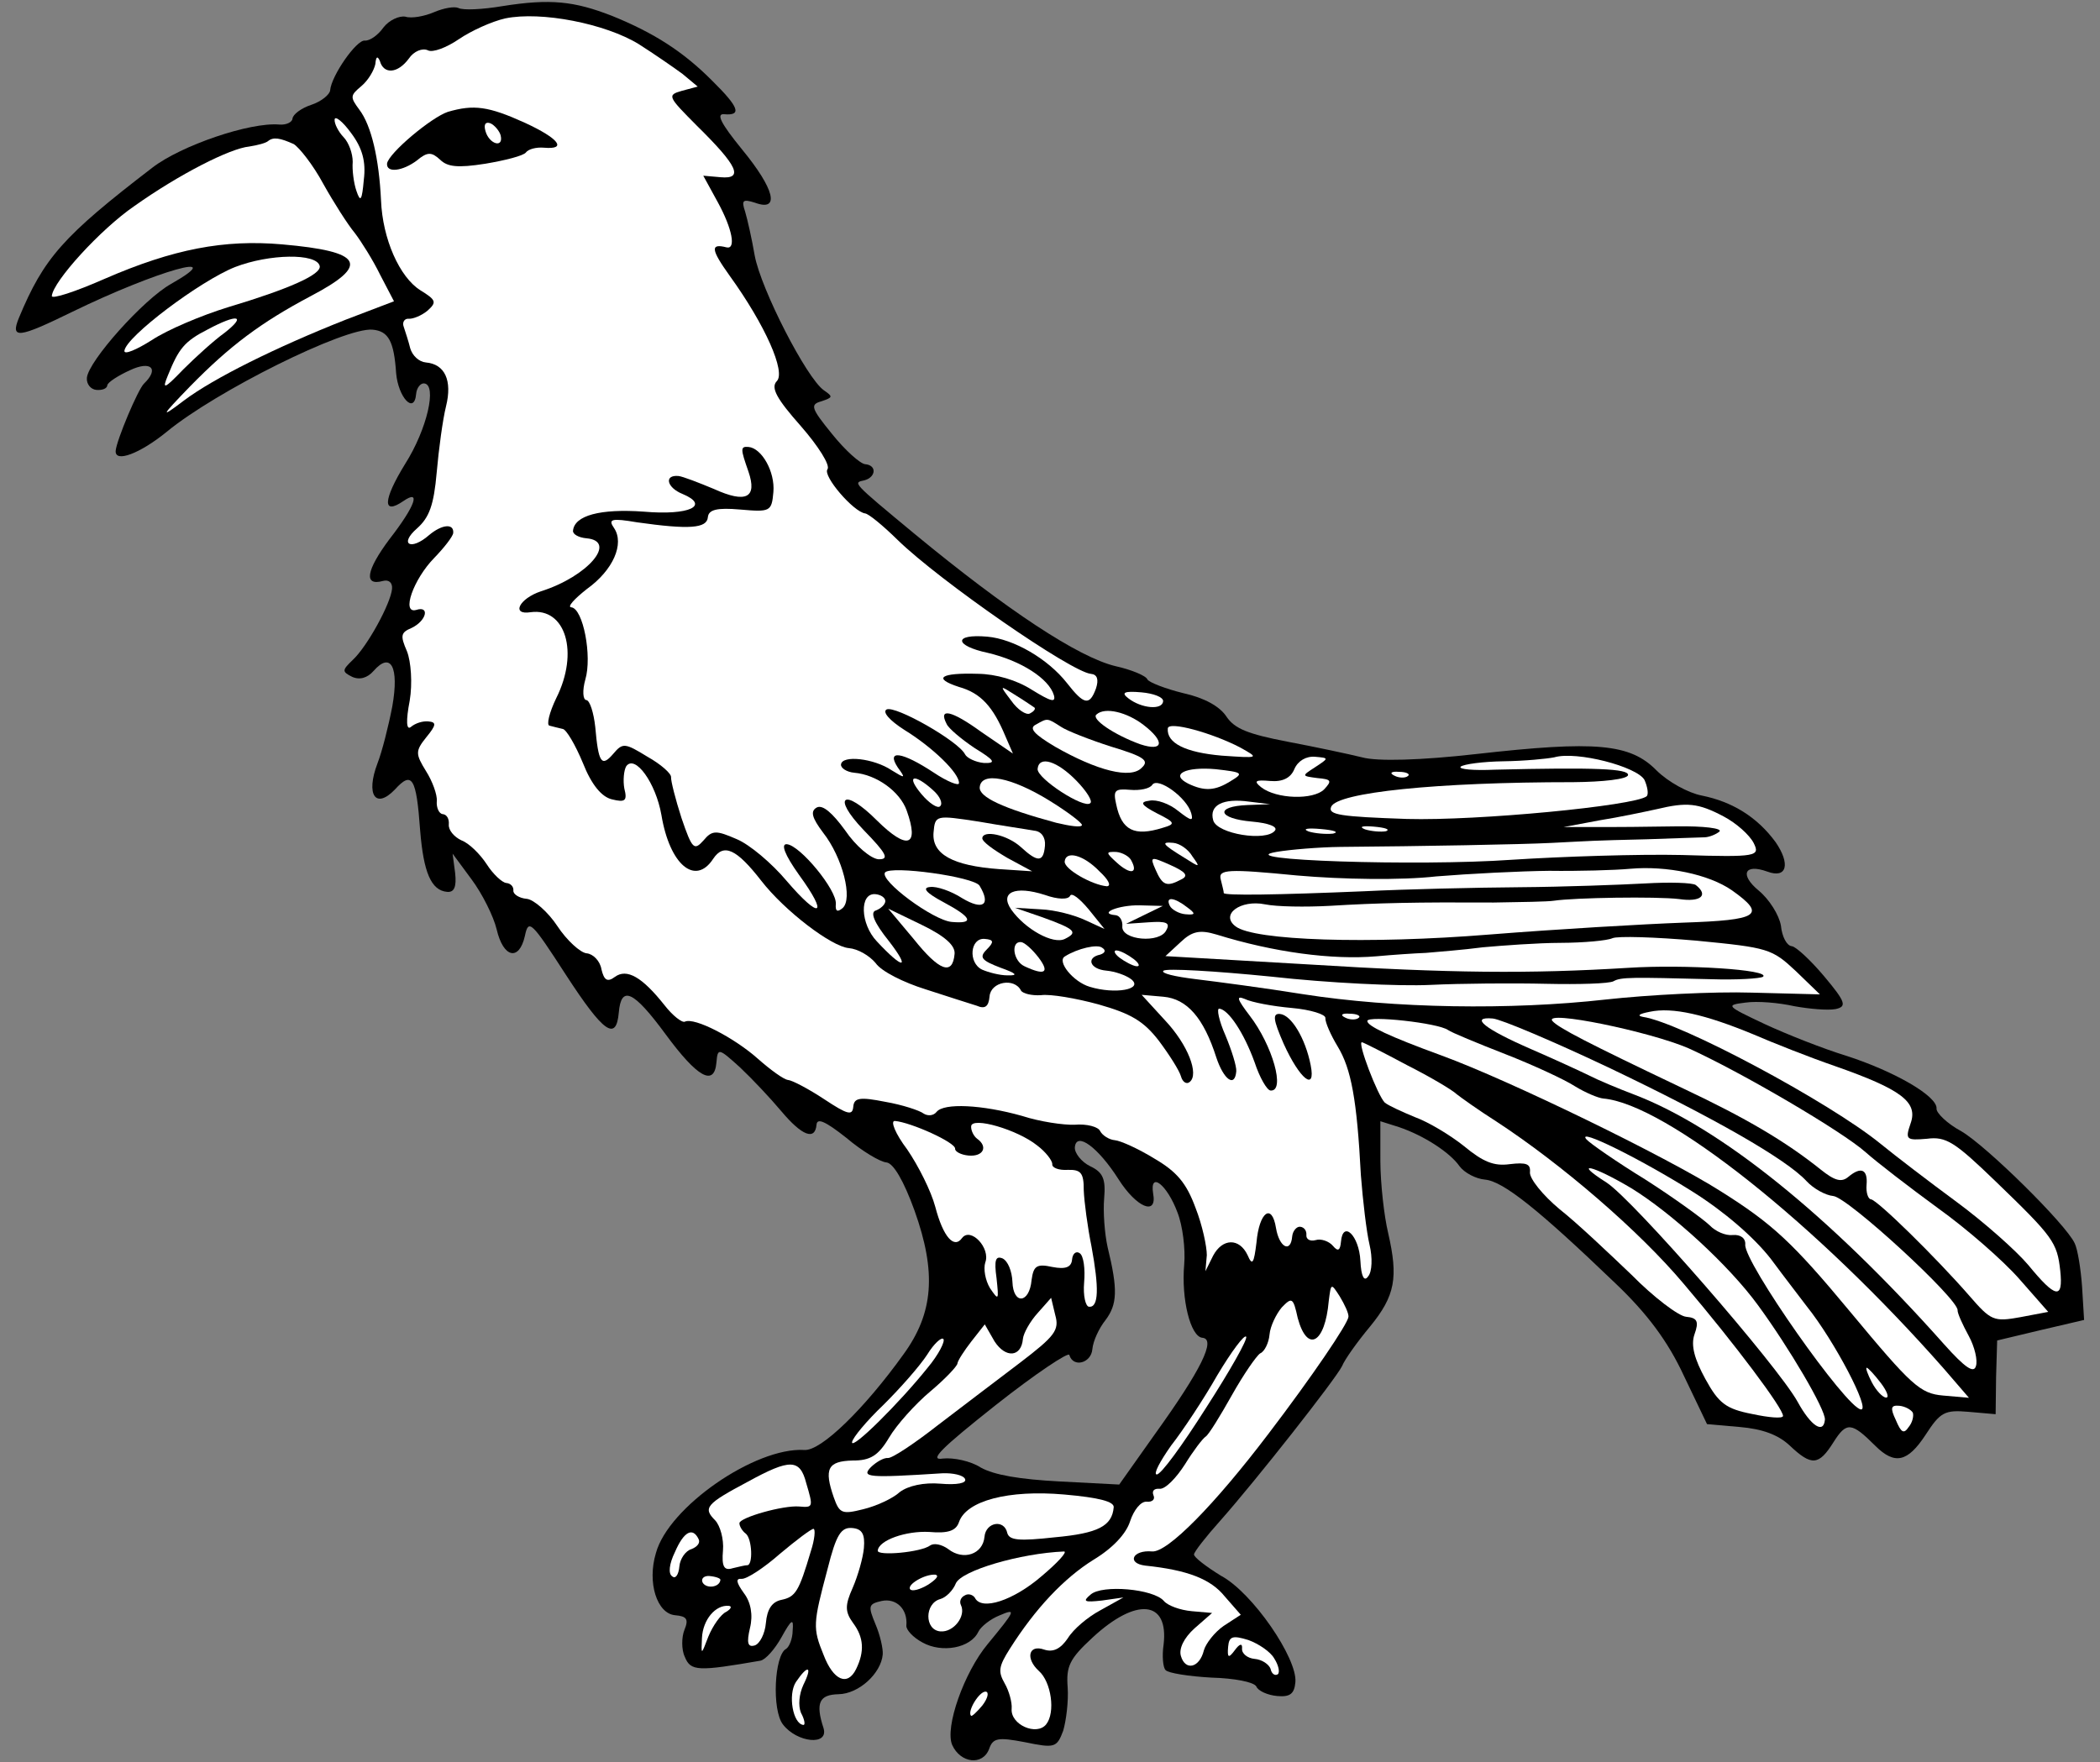 <?xml version="1.0" encoding="UTF-8" standalone="no"?>
<!DOCTYPE svg PUBLIC "-//W3C//DTD SVG 1.1//EN" "http://www.w3.org/Graphics/SVG/1.1/DTD/svg11.dtd">
<svg xmlns:xl="http://www.w3.org/1999/xlink" xmlns="http://www.w3.org/2000/svg" xmlns:dc="http://purl.org/dc/elements/1.1/" version="1.1" viewBox="33.75 61.151 297 249.282" width="297" height="249.282">
  <rect x="33.75" y="61.151" width="297" height="249.282" fill="#808080" stroke="none"/>
  <defs>
    <clipPath id="artboard_clip_path">
      <path d="M 33.75 61.151 L 330.75 61.151 L 330.75 310.433 L 33.75 310.433 Z"/>
    </clipPath>
  </defs>
  <g id="Raven_(1)" stroke="none" stroke-opacity="1" fill-opacity="1" stroke-dasharray="none" fill="none">
    <title>Raven (1)</title>
    <g id="Raven_(1)_Layer_2" clip-path="url(#artboard_clip_path)">
      <title>Layer 2</title>
      <g id="Group_3">
        <g id="Graphic_73">
          <path d="M 93.171 178.619 C 93.649 184.531 94.717 187.112 96.988 187.31 C 97.975 187.397 98.341 186.633 98.118 184.623 L 97.759 181.905 L 100.428 185.522 C 101.942 187.545 103.551 190.77 103.988 192.599 C 104.926 196.661 107.171 197.156 107.984 193.546 C 108.496 191.103 108.865 191.434 113.773 199.028 C 119.123 207.257 120.904 208.507 121.267 204.36 C 121.604 200.509 123.329 201.257 127.864 207.424 C 132.399 213.592 134.772 214.894 135.075 211.438 C 135.256 209.365 135.355 209.373 138.398 212.127 C 140.144 213.772 142.693 216.483 144.225 218.308 C 147.198 221.852 149.031 222.51 149.23 220.239 C 149.316 219.251 150.467 219.75 153.445 222.1 C 155.668 223.986 158.222 225.503 159.111 225.581 C 160.098 225.667 161.569 228.184 163.091 232.396 C 166.208 241.126 165.806 246.862 161.509 252.755 C 156.07 260.338 149.862 266.462 147.493 266.255 C 140.563 265.847 128.28 274.325 126.516 280.837 C 125.256 285.005 126.662 289.407 129.229 289.631 C 130.907 289.778 131.169 290.199 130.537 291.736 C 130.155 292.697 130.098 294.483 130.604 295.522 C 131.419 297.584 132.513 297.58 141.303 296.06 C 142.011 295.923 143.334 294.447 144.28 292.739 C 145.698 290.177 146.012 290.005 145.856 291.782 C 145.851 292.976 145.353 294.126 144.932 294.388 C 143.265 295.237 142.879 303.064 144.492 305.096 C 146.457 307.655 150.991 308.152 150.22 305.597 C 149.041 302.011 149.638 300.869 152.33 300.806 C 155.22 300.761 158.36 297.851 158.593 295.185 C 158.662 294.395 158.234 292.467 157.573 290.917 C 156.506 288.336 156.532 288.04 158.46 287.611 C 160.486 287.192 162.143 288.73 161.935 291.1 C 161.884 291.692 162.883 292.775 164.214 293.488 C 166.965 295.022 171.01 294.282 172.106 291.989 C 172.471 291.225 173.859 290.153 175.095 289.664 C 177.578 288.588 177.346 288.965 173.449 293.699 C 170.115 297.686 167.342 305.503 168.418 307.985 C 169.585 310.574 172.736 310.95 173.643 308.541 C 174.176 306.996 174.885 306.859 178.701 307.591 C 182.904 308.456 183.209 308.383 184.116 305.975 C 184.542 304.52 184.882 301.764 184.75 299.862 C 184.516 296.856 185.006 295.805 188.253 292.805 C 194.426 287.077 199.067 287.483 198.316 293.785 C 198.079 295.356 198.229 297.061 198.598 297.392 C 198.958 297.821 201.903 298.278 205.072 298.456 C 208.348 298.543 211.087 299.081 211.43 299.708 C 211.674 300.327 213.013 300.941 214.396 301.062 C 216.173 301.218 216.809 300.776 216.956 299.097 C 217.249 295.74 210.9 286.428 206.432 284.048 C 204.354 282.771 202.582 281.422 202.617 281.027 C 202.651 280.632 204.331 278.491 206.316 276.276 C 211.394 270.552 222.59 256.308 223.552 254.402 C 223.935 253.44 225.748 250.913 227.527 248.78 C 231.093 244.415 231.515 241.865 230.076 235.57 C 229.493 233.131 228.993 228.61 228.973 225.424 L 228.972 219.753 L 231.586 220.578 C 235.162 221.787 238.832 224.197 240.157 226.104 C 240.869 227.062 242.488 227.9 243.771 228.012 C 246.339 228.237 251.36 232.258 262.191 242.658 C 266.692 246.933 269.631 250.871 271.891 255.746 L 275.172 262.6 L 279.813 263.006 C 282.973 263.282 285.192 264.073 286.849 265.611 C 289.973 268.571 290.978 268.46 293.057 265.159 C 294.905 262.236 295.596 262.297 298.982 265.678 C 301.728 268.405 303.558 267.968 306.084 264.11 C 308.155 260.908 308.782 260.565 312.139 260.859 L 315.99 261.196 L 316.053 255.928 L 316.206 250.767 L 322.304 249.311 L 328.5 247.863 L 328.215 243.161 C 328.036 240.658 327.587 237.833 327.162 237 C 325.905 234.303 314.731 223.276 311.134 221.17 C 309.138 220.1 307.581 218.57 307.633 217.978 C 307.788 216.201 301.629 212.677 294.855 210.492 C 291.657 209.516 286.463 207.469 283.308 205.999 C 277.861 203.433 277.771 203.326 280.588 202.975 C 282.301 202.727 285.362 202.995 287.508 203.481 C 289.663 203.869 292.231 204.094 293.343 203.892 C 294.966 203.537 294.82 202.927 291.757 199.276 C 289.865 197.021 287.749 195.045 287.156 194.993 C 286.465 194.933 285.779 193.679 285.621 192.073 C 285.356 190.557 283.957 188.345 282.472 187.121 C 279.781 184.895 280.422 183.26 283.702 184.442 C 286.496 185.483 286.982 183.336 284.863 180.265 C 282.285 176.756 278.795 174.561 274.395 173.678 C 272.536 173.316 269.686 171.774 268.038 170.137 C 264.292 166.327 259.454 165.903 242.571 167.809 C 234.632 168.707 228.548 168.871 226.41 168.286 C 224.56 167.826 219.773 166.81 215.858 166.069 C 210.183 164.976 208.358 164.219 207.213 162.527 C 206.248 161.05 204.063 159.863 201.135 159.209 C 198.602 158.59 196.293 157.691 196.031 157.27 C 195.877 156.759 193.765 155.878 191.52 155.383 C 186.257 154.127 176.192 147.475 163.107 136.679 C 154.108 129.225 154.387 129.448 156.01 129.093 C 157.642 128.639 157.789 126.96 156.11 126.813 C 155.419 126.753 153.295 124.875 151.411 122.521 C 148.446 118.879 148.292 118.368 149.924 117.914 C 151.564 117.361 151.573 117.262 150.259 116.351 C 147.822 114.645 141.362 102.041 140.485 97.288 C 140.091 94.965 139.444 92.122 139.136 91.1 C 138.583 89.46 138.797 89.279 140.54 89.83 C 144.107 91.137 143.298 87.882 138.711 82.307 C 135.746 78.664 134.978 77.204 136.163 77.308 C 138.731 77.533 138.242 76.296 134.487 72.584 C 130.372 68.443 126.226 65.792 120.268 63.38 C 114.975 61.325 111.626 60.933 104.765 62.024 C 102.038 62.482 99.239 62.635 98.574 62.278 C 97.998 62.029 96.483 62.294 95.139 62.873 C 93.794 63.452 91.974 63.79 91.102 63.515 C 90.222 63.339 88.771 64.008 87.985 65.033 C 87.19 66.158 86.026 66.952 85.335 66.891 C 84.15 66.787 80.622 71.852 80.441 73.925 C 80.389 74.518 79.208 75.509 77.773 75.981 C 76.339 76.452 75.167 77.344 75.115 77.937 C 75.072 78.431 74.238 78.855 73.251 78.769 C 69.104 78.406 59.36 81.733 55.306 84.86 C 42.613 94.595 39.958 97.647 36.433 106.094 C 35.169 109.168 36.38 108.975 43.969 105.261 C 55.92 99.441 66.428 96.48 57.946 101.31 C 54.076 103.459 46.245 112.226 46.038 114.596 C 45.96 115.485 46.59 116.236 47.38 116.305 C 48.17 116.375 48.888 116.139 48.931 115.645 C 48.965 115.25 50.443 114.285 52.1 113.534 C 55.111 112.106 56.299 113.305 54.126 115.403 C 53.258 116.223 50.24 123.421 50.111 124.902 C 49.955 126.68 53.558 125.303 57.308 122.249 C 64.279 116.49 82.484 107.437 86.434 107.782 C 88.705 107.981 89.472 109.441 89.775 113.945 C 90.074 117.354 92.344 119.841 92.603 116.879 C 92.68 115.99 93.235 115.342 93.728 115.385 C 95.605 115.55 94.154 121.89 91.039 126.792 C 87.906 131.891 87.815 134.072 90.779 132.042 C 93.321 130.275 92.513 132.692 88.814 137.442 C 85.544 141.833 85.148 144.087 87.9 143.332 C 88.716 143.105 89.274 143.552 89.196 144.441 C 89.015 146.514 85.697 152.592 83.64 154.502 C 82.119 155.961 82.102 156.158 83.531 156.88 C 84.583 157.37 85.703 157.07 86.588 156.053 C 89.02 153.281 90.221 155.475 89.235 161.061 C 88.688 163.898 87.776 167.5 87.135 169.136 C 85.454 173.565 86.861 175.679 89.598 172.833 C 92.021 170.16 92.634 171.109 93.171 178.619 Z M 191.937 227.955 L 191.937 227.955 C 194.472 231.958 197.447 233.213 196.835 229.975 C 196.321 226.746 198.832 228.757 200.281 232.665 C 201.014 234.52 201.42 237.839 201.23 240.011 C 200.798 244.949 202.126 250.239 203.805 250.386 C 205.78 250.559 203.605 254.945 197.147 263.932 L 192.038 271.147 L 183.619 270.709 C 177.974 270.414 174.346 269.798 172.449 268.736 C 171.037 267.817 168.594 267.305 167.087 267.471 C 165.069 267.792 166.813 266.054 174.617 259.872 C 180.175 255.482 184.93 252.316 184.985 252.819 C 185.521 254.657 188.068 253.984 188.24 252.009 C 188.344 250.824 189.199 249.008 190.093 247.893 C 191.781 245.652 191.864 243.57 190.399 237.571 C 189.971 235.643 189.745 232.539 189.909 230.663 C 190.151 227.898 189.735 226.966 187.919 226.111 C 186.679 225.505 185.696 224.225 185.765 223.435 C 185.964 221.164 189.05 223.424 191.937 227.955 Z" fill="black"/>
        </g>
        <g id="Graphic_72">
          <path d="M 185.745 220.249 L 185.745 220.249 C 187.45 220.1 189.103 220.543 189.347 221.161 C 189.69 221.788 190.635 222.369 191.424 222.438 C 192.214 222.507 194.704 223.62 196.97 225.012 C 200.189 226.886 201.541 228.497 202.827 231.992 C 203.805 234.466 204.434 237.506 204.429 238.699 L 204.231 240.97 L 205.318 238.777 C 206.629 236.305 209.025 236.216 210.2 238.707 C 210.86 240.257 211.092 239.879 211.45 236.926 C 211.83 232.581 213.638 231.247 214.216 234.879 C 214.674 237.606 216.292 238.444 216.499 236.074 C 216.569 235.284 217.123 234.636 217.616 234.679 C 218.209 234.731 218.561 235.259 218.509 235.852 C 218.457 236.444 219.024 236.792 219.839 236.565 C 220.557 236.329 221.716 236.729 222.256 237.374 C 222.977 238.233 223.291 238.061 223.403 236.777 C 223.671 233.716 225.967 235.907 226.149 239.505 C 226.255 241.703 226.68 242.537 227.251 241.691 C 227.806 241.043 227.88 239.06 227.443 237.23 C 227.006 235.401 226.497 230.979 226.216 227.372 C 225.659 216.677 224.846 212.327 222.932 209.175 C 221.976 207.599 221.144 205.735 221.196 205.142 C 221.239 204.649 219.11 203.965 216.444 203.732 C 213.777 203.498 210.742 202.934 209.789 202.453 C 208.54 201.946 208.695 202.457 210.479 204.802 C 213.697 208.964 215.604 215.598 213.432 215.408 C 212.938 215.365 211.9 213.583 211.193 211.431 C 209.671 207.218 207.47 203.941 206.186 203.829 C 205.792 203.795 206.138 205.516 207.052 207.586 C 207.957 209.755 208.655 212.005 208.595 212.696 C 208.387 215.066 206.804 213.833 205.779 210.758 C 203.983 205.129 201.632 202.436 198.275 202.142 L 195.214 201.874 L 198.483 205.444 C 201.762 208.915 203.382 213.136 201.995 214.208 C 201.565 214.569 200.999 214.221 200.772 213.405 C 200.545 212.589 199.146 210.377 197.632 208.354 C 195.486 205.579 193.688 204.527 189.125 203.232 C 185.918 202.354 182.29 201.738 180.981 201.922 C 179.68 202.008 178.413 201.698 178.152 201.277 C 177.221 199.405 173.885 200.008 173.703 202.082 C 173.574 203.563 173.046 203.915 171.895 203.416 C 170.925 203.132 167.637 202.048 164.636 201.089 C 161.537 200.122 158.391 198.553 157.597 197.389 C 156.696 196.315 155.086 195.378 153.803 195.266 C 151.334 195.05 144.712 189.993 141.404 185.724 C 137.916 181.24 136.1 180.384 134.609 182.642 C 132.083 186.5 128.465 183.497 127.292 176.43 C 126.496 171.883 123.566 167.845 122.324 169.528 C 121.976 170.094 121.846 171.575 122.048 172.687 C 122.493 174.418 122.171 174.688 120.321 174.228 C 118.857 173.901 117.415 172.183 116.193 169.091 C 115.126 166.51 113.826 164.307 113.332 164.263 C 112.748 164.113 111.967 163.945 111.482 163.803 C 110.988 163.76 111.449 161.91 112.42 159.905 C 115.673 153.424 113.74 147.086 108.807 147.749 C 105.982 148.198 107.185 145.816 110.26 144.791 C 116.911 142.687 121.13 137.683 116.687 137.294 C 115.6 137.199 114.746 136.726 114.79 136.232 C 114.98 134.06 118.647 133.087 124.777 133.524 C 131.295 134.094 134.206 132.658 130.27 131.02 C 128.059 130.13 127.622 128.301 129.696 128.482 C 130.289 128.534 132.598 129.433 134.71 130.314 C 139.303 132.407 140.87 131.549 139.601 127.856 C 138.487 124.674 138.423 124.271 139.607 124.374 C 141.484 124.538 143.38 127.888 143.129 130.752 C 142.887 133.517 142.681 133.598 138.435 133.227 C 135.176 132.942 133.957 133.233 133.862 134.319 C 133.724 135.899 131.221 136.078 123.849 135.035 C 120.222 134.419 119.711 134.574 120.594 135.845 C 122.092 138.065 120.471 141.804 116.756 144.464 C 114.939 145.897 113.947 147.004 114.539 147.056 C 116.218 147.203 117.515 153.983 116.53 157.28 C 116.096 158.834 116.181 160.135 116.675 160.178 C 117.168 160.221 117.713 161.96 117.935 163.97 C 118.383 169.083 118.825 169.719 120.487 167.775 C 121.819 166.2 122.115 166.226 125.326 168.198 C 127.223 169.26 128.699 170.583 128.656 171.077 C 128.613 171.57 129.277 174.215 130.138 176.878 C 131.643 181.288 131.922 181.511 133.245 180.035 C 134.47 178.55 135.062 178.602 137.938 179.849 C 139.762 180.605 142.912 183.269 144.985 185.739 C 149.769 191.331 151.014 190.744 146.75 184.898 C 144.712 182.033 144.15 180.492 145.039 180.569 C 146.915 180.734 152.133 187.061 151.96 189.035 C 151.873 190.023 152.152 190.246 152.904 189.616 C 154.407 188.354 152.934 182.454 150.158 178.928 C 148.553 176.797 148.335 175.883 149.275 175.368 C 150.108 174.943 151.494 176.159 153.271 178.603 C 154.768 180.824 156.901 182.602 157.987 182.697 C 159.575 182.737 159.151 181.904 155.864 178.531 C 151.307 173.755 153.106 172.519 157.771 177.206 C 162.075 181.463 163.814 180.919 161.975 175.783 C 161.014 173.112 157.74 170.736 154.58 170.459 C 153.494 170.364 152.648 169.793 152.692 169.299 C 152.812 167.917 157.346 168.413 159.883 170.127 C 161.771 171.287 161.87 171.296 160.716 169.702 C 159.047 167.168 161.309 167.466 165.825 170.448 C 167.704 171.707 169.34 172.347 169.374 171.952 C 169.495 170.57 165.642 166.85 161.676 164.413 C 159.509 163.03 158.517 161.849 159.144 161.506 C 160.39 160.918 169.3 165.976 170.231 167.848 C 170.484 168.368 171.724 168.974 172.909 169.078 C 174.695 169.135 174.434 168.714 171.601 166.973 C 169.721 165.714 167.867 164.159 167.623 163.541 C 166.43 161.247 168.289 161.609 172.5 164.664 L 177.006 167.745 L 175.93 165.263 C 174.202 161.131 172.481 159.19 169.373 158.321 C 165.6 157.095 166.764 156.302 172.023 156.463 C 174.608 156.49 177.518 157.342 179.686 158.726 C 182.329 160.35 183.102 160.617 182.802 159.496 C 182.112 157.147 178.155 154.612 173.476 153.506 C 168.689 152.49 168.54 150.786 173.378 151.209 C 177.131 151.537 181.959 154.348 184.645 157.767 C 187.061 160.863 187.842 161.031 188.758 158.524 C 189.166 157.267 188.93 156.549 188.042 156.472 C 185.277 156.23 166.702 143.361 160.741 137.566 C 158.634 135.491 156.592 133.82 156.098 133.777 C 154.428 133.531 150.094 128.476 150.773 127.54 C 151.22 126.982 149.47 124.242 147.028 121.441 C 143.587 117.558 142.729 115.991 143.605 115.073 C 144.911 113.794 142.008 107.172 136.95 100.162 C 134.29 96.447 134.17 95.541 136.505 96.143 C 137.87 96.462 137.331 93.529 135.272 89.767 L 133.213 86.005 L 135.682 86.221 C 138.941 86.506 138.109 84.642 132.337 78.963 C 128.222 74.822 128.042 74.607 130.184 73.999 L 132.426 73.399 L 130.293 71.62 C 129.078 70.718 126.263 68.78 124.095 67.397 C 119.374 64.496 110.277 62.705 105.211 63.754 C 103.283 64.183 100.379 65.521 98.687 66.666 C 96.888 67.902 94.934 68.626 94.269 68.27 C 93.504 67.904 92.268 68.393 91.58 69.427 C 89.999 71.578 87.998 71.701 87.471 69.764 C 87.137 69.039 86.931 69.12 86.836 70.206 C 86.659 71.086 85.838 72.507 84.872 73.318 C 83.261 74.67 83.244 74.867 84.578 76.675 C 86.273 78.913 87.357 83.585 87.637 89.48 C 87.853 94.971 90.267 100.357 93.19 102.204 C 95.456 103.597 95.529 103.901 94.232 105.081 C 93.373 105.802 92.136 106.291 91.544 106.239 C 90.951 106.187 90.603 106.754 90.847 107.372 C 91.083 108.089 91.555 109.524 91.773 110.438 C 92.082 111.46 93 112.337 93.988 112.423 C 96.654 112.656 97.747 114.941 96.827 118.641 C 96.366 120.492 95.797 124.72 95.512 127.979 C 95.106 132.62 94.457 134.354 92.73 135.895 C 90.144 138.156 91.853 139.101 94.438 136.84 C 96.264 135.308 97.968 135.159 97.848 136.541 C 97.804 137.035 96.571 138.619 95.149 140.086 C 92.198 143.111 90.474 148.035 92.617 147.427 C 94.562 146.801 94.076 148.947 91.997 149.959 C 90.447 150.62 90.314 151.006 91.308 153.282 C 91.879 154.725 92.105 157.829 91.691 160.281 C 91.144 163.118 91.221 164.518 91.865 163.977 C 92.509 163.437 93.531 163.128 94.321 163.197 C 95.506 163.301 95.472 163.696 94.024 165.46 C 92.46 167.412 92.524 167.816 94.004 170.234 C 94.879 171.604 95.604 173.558 95.526 174.447 C 95.44 175.434 95.864 176.267 96.358 176.31 C 96.951 176.362 97.294 176.989 97.225 177.779 C 97.156 178.569 97.966 179.536 99.018 180.026 C 100.078 180.417 101.636 181.946 102.601 183.424 C 103.476 184.794 104.764 186.001 105.356 186.053 C 105.949 186.104 106.408 186.543 106.356 187.135 C 106.313 187.629 107.158 188.2 108.245 188.295 C 109.232 188.382 111.266 190.152 112.583 192.157 C 113.9 194.163 115.836 195.924 116.724 196.002 C 117.613 196.08 118.621 197.064 118.814 198.275 C 119.178 199.799 119.646 200.138 120.711 199.336 C 122.412 198.092 124.588 199.377 127.725 203.333 C 128.887 204.827 130.192 205.837 130.604 205.674 C 131.957 204.996 137.666 207.983 140.987 210.96 C 142.742 212.507 144.614 213.865 145.206 213.917 C 145.798 213.968 148.082 215.163 150.339 216.654 C 153.631 218.833 154.314 218.992 154.426 217.708 C 154.539 216.425 155.346 216.296 158.965 217.011 C 161.317 217.416 163.833 218.233 164.391 218.679 C 164.957 219.028 165.756 218.998 166.203 218.44 C 167.212 217.135 172.661 217.413 178.293 219 C 180.808 219.817 184.148 220.309 185.745 220.249 Z" fill="#FFFFFF"/>
        </g>
        <g id="Graphic_71">
          <path d="M 85.204 86.581 C 84.945 89.543 84.721 89.822 84.168 88.181 C 83.77 87.052 83.539 85.141 83.634 84.055 C 83.639 82.862 83.077 81.32 82.348 80.56 C 81.618 79.799 81.022 78.653 81.074 78.06 C 81.126 77.468 82.242 78.361 83.396 79.955 C 85 82.085 85.527 84.022 85.204 86.581 Z" fill="#FFFFFF"/>
        </g>
        <g id="Graphic_70">
          <path d="M 75.297 81.535 C 76.053 81.999 78.027 84.46 79.481 87.174 C 80.943 89.79 82.955 92.951 83.946 94.132 C 84.839 95.305 86.499 97.937 87.511 100.016 L 89.471 103.769 L 82.678 106.359 C 72.784 110.269 63.941 114.67 59.788 117.789 C 56.377 120.376 56.395 120.179 60.66 115.776 C 66.232 110.094 70.6 106.795 77.695 103.038 C 86.142 98.603 85.113 96.722 73.658 95.719 C 65.463 95.002 58.279 96.364 48.557 100.588 C 44.417 102.415 41.037 103.512 41.08 103.018 C 41.262 100.945 47.976 93.572 52.739 90.307 C 59.105 85.79 66.29 82.14 68.999 81.879 C 70.21 81.687 71.33 81.387 71.653 81.117 C 72.404 80.486 73.383 80.671 75.297 81.535 Z" fill="#FFFFFF"/>
        </g>
        <g id="Graphic_69">
          <path d="M 78.964 98.771 C 79.255 99.99 74.497 102.061 66.016 104.603 C 62.233 105.764 57.376 107.827 55.263 109.234 C 53.051 110.633 51.294 111.374 51.346 110.782 C 51.519 108.807 62.064 100.874 67.011 98.919 C 71.85 97.054 78.527 96.941 78.964 98.771 Z" fill="#FFFFFF"/>
        </g>
        <g id="Graphic_68">
          <path d="M 65.499 108.239 C 64.013 109.303 61.418 111.663 59.674 113.401 C 56.938 116.246 56.633 116.319 57.514 114.207 C 59.036 110.46 59.822 109.434 63.155 107.736 C 67.329 105.514 68.703 105.733 65.499 108.239 Z" fill="#FFFFFF"/>
        </g>
        <g id="Graphic_67">
          <path d="M 198.249 160.35 C 198.137 161.633 195.175 161.374 193.312 159.918 C 192.287 159.132 192.707 158.87 195.176 159.086 C 196.855 159.233 198.301 159.757 198.249 160.35 Z" fill="#FFFFFF"/>
        </g>
        <g id="Graphic_66">
          <path d="M 180.062 161.246 C 180.242 161.461 179.911 161.83 179.392 162.083 C 178.872 162.336 177.649 161.532 176.765 160.261 C 175.071 158.023 175.071 158.023 177.427 159.523 C 178.749 160.335 179.873 161.13 180.062 161.246 Z" fill="#FFFFFF"/>
        </g>
        <g id="Graphic_65">
          <path d="M 195.47 163.689 C 198.547 166.047 198.319 167.52 195.03 166.436 C 191.365 165.12 187.983 162.835 188.833 162.212 C 190.023 161.123 193.139 161.893 195.47 163.689 Z" fill="#FFFFFF"/>
        </g>
        <g id="Graphic_64">
          <path d="M 266.329 171.48 C 266.745 172.412 266.946 173.524 266.624 173.794 C 264.914 175.137 242.738 177.276 232.713 176.996 C 223.289 176.669 221.52 176.415 222.019 175.265 C 222.891 173.252 236.85 171.786 256.252 171.792 C 260.434 171.76 263.95 171.371 264.002 170.779 C 264.08 169.89 259.421 169.682 245.163 170.026 C 242.166 170.162 239.994 169.972 240.324 169.603 C 240.754 169.242 243.472 168.883 246.361 168.838 C 249.35 168.8 252.561 168.484 253.575 168.275 C 256.739 167.357 265.299 169.599 266.329 171.48 Z" fill="#FFFFFF"/>
        </g>
        <g id="Graphic_63">
          <path d="M 209.121 166.873 C 211.873 168.407 211.873 168.407 206.532 168.039 C 201.397 167.59 198.727 166.262 198.909 164.188 C 199.004 163.102 205.22 164.84 209.121 166.873 Z" fill="#FFFFFF"/>
        </g>
        <g id="Graphic_62">
          <path d="M 183.804 163.961 C 184.65 164.533 187.921 165.814 190.922 166.773 C 195.575 168.175 196.322 168.738 195.239 169.738 C 193.701 171.394 188.932 170.181 182.962 166.773 C 180.03 165.024 179.21 164.157 180.25 163.65 C 181.925 162.703 181.826 162.694 183.804 163.961 Z" fill="#FFFFFF"/>
        </g>
        <g id="Graphic_61">
          <path d="M 219.72 169.691 C 217.822 170.918 217.822 170.918 220.084 171.215 C 222.059 171.388 222.141 171.594 221.041 172.791 C 219.512 174.349 214.252 174.187 212.111 172.507 C 210.995 171.614 211.309 171.442 213.382 171.624 C 215.16 171.779 216.306 171.183 216.813 169.934 C 217.312 168.784 218.467 168.089 219.751 168.201 C 221.726 168.374 221.726 168.374 219.72 169.691 Z" fill="#FFFFFF"/>
        </g>
        <g id="Graphic_60">
          <path d="M 232.845 170.938 C 232.522 171.209 231.625 171.23 230.96 170.873 C 230.196 170.508 230.518 170.237 231.604 170.332 C 232.699 170.329 233.265 170.677 232.845 170.938 Z" fill="#FFFFFF"/>
        </g>
        <g id="Graphic_59">
          <path d="M 277.519 176.638 C 279.326 177.592 281.171 179.246 281.767 180.393 C 282.698 182.265 282.286 182.428 271.668 182.096 C 265.512 181.955 254.735 182.306 247.53 182.77 C 234.315 183.704 207.327 182.835 214.296 181.654 C 216.215 181.324 220.324 180.987 223.312 180.95 C 234.763 180.857 248.914 180.603 253.212 180.382 C 259.008 180.093 258.613 180.058 266.689 179.869 C 270.583 179.713 274.173 179.629 274.873 179.59 C 275.572 179.552 276.504 179.136 276.934 178.776 C 277.372 178.317 274.715 177.985 270.829 178.043 C 267.042 178.109 261.864 178.154 259.378 178.135 L 254.9 178.142 L 259.959 177.191 C 262.784 176.742 266.434 175.967 268.057 175.611 C 272.325 174.592 273.905 174.73 277.519 176.638 Z" fill="#FFFFFF"/>
        </g>
        <g id="Graphic_58">
          <path d="M 207.809 171.634 C 205.597 173.032 204.099 173.1 201.807 172.004 C 199.137 170.676 201.422 169.582 205.668 169.954 C 209.51 170.389 209.699 170.505 207.809 171.634 Z" fill="#FFFFFF"/>
        </g>
        <g id="Graphic_57">
          <path d="M 186.02 171.618 C 187.389 173.031 188.354 174.509 187.933 174.77 C 187.066 175.59 180.473 171.332 180.495 169.94 C 180.668 167.966 183.282 168.791 186.02 171.618 Z" fill="#FFFFFF"/>
        </g>
        <g id="Graphic_56">
          <path d="M 202.234 176.22 C 202.534 177.341 202.238 177.315 200.375 175.859 C 199.169 174.858 197.336 174.2 196.323 174.41 C 194.915 174.585 195.077 174.997 197.361 176.192 C 200.031 177.52 200.013 177.718 198.176 178.253 C 194.186 179.496 192.371 178.641 191.604 174.892 C 191.176 172.964 191.399 172.685 193.572 172.875 C 194.954 172.996 196.371 172.722 196.719 172.156 C 197.514 171.031 201.634 173.979 202.234 176.22 Z" fill="#FFFFFF"/>
        </g>
        <g id="Graphic_55">
          <path d="M 182.099 174.359 C 184.743 175.984 186.794 177.556 186.768 177.852 C 186.734 178.247 185.064 178.002 183.115 177.533 C 175.534 175.476 172.19 173.89 172.311 172.508 C 172.509 170.237 176.811 171.111 182.099 174.359 Z" fill="#FFFFFF"/>
        </g>
        <g id="Graphic_54">
          <path d="M 210.199 175.027 C 205.506 175.213 205.952 176.944 210.79 177.367 C 213.16 177.574 214.508 178.09 214.061 178.648 C 212.828 180.232 205.86 179.125 205.333 177.188 C 204.725 175.045 206.705 174.024 210.44 174.55 L 213.393 174.908 L 210.199 175.027 Z" fill="#FFFFFF"/>
        </g>
        <g id="Graphic_53">
          <path d="M 165.707 172.925 C 166.724 173.81 167.132 174.841 166.702 175.201 C 166.371 175.57 165.148 174.767 164.067 173.478 C 161.814 170.794 163.034 170.502 165.707 172.925 Z" fill="#FFFFFF"/>
        </g>
        <g id="Graphic_52">
          <path d="M 229.775 178.729 C 229.066 178.866 227.684 178.745 226.813 178.47 C 225.851 178.088 226.461 177.942 228.041 178.08 C 229.719 178.227 230.393 178.485 229.775 178.729 Z" fill="#FFFFFF"/>
        </g>
        <g id="Graphic_51">
          <path d="M 222.283 179.069 C 221.278 179.18 219.698 179.042 218.827 178.767 C 217.865 178.384 218.672 178.256 220.549 178.42 C 222.425 178.584 223.197 178.85 222.283 179.069 Z" fill="#FFFFFF"/>
        </g>
        <g id="Graphic_50">
          <path d="M 278.694 187.089 C 283.66 190.608 282.504 191.303 271.826 191.662 C 266.236 191.869 253.935 192.584 244.416 193.343 C 227.281 194.73 211.108 194.21 208.498 192.191 C 206.258 190.502 209.23 188.374 212.652 189.072 C 214.313 189.416 218.387 189.474 221.887 189.283 C 228.589 188.874 234.072 188.757 245.011 188.818 C 248.897 188.76 252.684 188.694 253.491 188.565 C 256.415 188.125 267.973 187.942 271.223 188.326 C 274.267 188.791 275.448 187.8 273.585 186.343 C 273.117 186.004 269.842 185.916 266.441 186.116 C 262.942 186.308 254.956 186.604 248.683 186.652 C 242.411 186.7 232.54 186.931 226.744 187.22 C 214.46 187.737 206.787 187.862 206.822 187.467 C 206.839 187.27 206.612 186.454 206.394 185.539 C 206.021 184.114 207.421 184.037 217.188 184.991 C 223.606 185.553 231.952 185.686 236.877 185.122 C 241.587 184.738 248.783 184.372 252.866 184.332 C 256.941 184.39 262.127 184.246 264.334 184.041 C 269.448 183.593 275.411 184.811 278.694 187.089 Z" fill="#FFFFFF"/>
        </g>
        <g id="Graphic_49">
          <path d="M 180.031 178.656 C 181.019 178.742 181.641 179.593 181.537 180.778 C 181.33 183.147 180.531 183.177 178.137 180.978 C 176.201 179.216 172.78 178.519 172.676 179.704 C 172.633 180.198 174.225 181.332 176.213 182.501 L 179.728 184.4 L 175.078 184.093 C 168.454 183.613 165.514 181.963 165.781 178.902 C 165.997 176.433 166.096 176.442 172.184 177.372 C 175.515 177.962 179.053 178.471 180.031 178.656 Z" fill="#FFFFFF"/>
        </g>
        <g id="Graphic_48">
          <path d="M 202.398 182.304 C 203.552 183.898 203.454 183.889 201.286 182.505 C 198.076 180.533 197.904 180.22 199.681 180.375 C 200.57 180.453 201.793 181.256 202.398 182.304 Z" fill="#FFFFFF"/>
        </g>
        <g id="Graphic_47">
          <path d="M 193.785 182.944 C 194.725 184.717 193.612 184.919 191.677 183.157 C 190.111 181.727 190.119 181.628 191.609 181.659 C 192.498 181.737 193.541 182.325 193.785 182.944 Z" fill="#FFFFFF"/>
        </g>
        <g id="Graphic_46">
          <path d="M 200.821 185.549 C 198.734 186.66 198.158 186.411 197.164 184.135 C 196.332 182.271 196.529 182.288 199.306 183.526 C 201.508 184.515 201.86 185.043 200.821 185.549 Z" fill="#FFFFFF"/>
        </g>
        <g id="Graphic_45">
          <path d="M 189.276 184.44 C 190.474 185.539 190.988 186.48 190.289 186.518 C 188.215 186.337 184.232 184.098 184.327 183.012 C 184.465 181.432 186.998 182.051 189.276 184.44 Z" fill="#FFFFFF"/>
        </g>
        <g id="Graphic_44">
          <path d="M 172.286 186.436 C 173.938 189.167 172.774 189.961 169.842 188.212 C 168.241 187.176 166.211 186.501 165.305 186.621 C 164.103 186.715 164.734 187.466 167.206 188.777 C 171.198 190.918 171.614 191.849 168.355 191.564 C 165.689 191.331 158.123 185.694 158.918 184.57 C 159.704 183.544 171.501 185.173 172.286 186.436 Z" fill="#FFFFFF"/>
        </g>
        <g id="Graphic_43">
          <path d="M 287.743 198.527 L 291.137 201.809 L 281.507 201.563 C 276.149 201.393 266.854 201.873 260.825 202.54 C 247.36 204.048 230.964 203.808 218.007 201.779 C 212.611 200.909 205.824 200.016 202.87 199.658 C 199.916 199.301 197.869 198.823 198.298 198.462 C 198.728 198.102 205.558 198.501 213.548 199.299 C 221.529 200.196 231.635 200.683 236.032 200.47 C 240.428 200.258 247.796 200.206 252.463 200.316 C 257.031 200.417 261.32 200.295 261.947 199.952 C 262.995 199.347 264.584 199.386 275.704 199.663 C 279.374 199.785 282.676 199.576 283.097 199.314 C 284.179 198.315 272.008 197.548 264.104 198.051 C 250.098 198.915 238.763 198.819 218.873 197.576 L 198.578 196.398 L 200.743 194.398 C 202.371 192.849 203.483 192.648 205.81 193.349 C 213.85 195.843 222.11 196.964 228.426 196.422 C 230.633 196.217 233.836 196 235.433 195.94 C 237.138 195.791 240.744 195.51 243.462 195.15 C 246.27 194.899 251.178 194.532 254.462 194.521 C 257.747 194.51 261.057 194.202 261.783 193.868 C 262.509 193.533 267.867 193.703 273.693 194.213 C 283.855 195.202 284.34 195.344 287.743 198.527 Z" fill="#FFFFFF"/>
        </g>
        <g id="Graphic_42">
          <path d="M 185.097 187.855 C 185.338 187.379 186.454 188.272 187.715 189.776 L 189.959 192.559 L 187.281 191.33 C 185.753 190.599 182.932 189.855 180.949 189.781 L 177.286 189.56 L 181.15 190.893 C 185.876 192.6 186.236 193.029 184.364 193.96 C 182.698 194.809 178.715 192.57 176.767 189.813 C 175.089 187.377 177.267 186.374 181.525 187.742 C 183.358 188.399 184.848 188.43 185.097 187.855 Z" fill="#FFFFFF"/>
        </g>
        <g id="Graphic_41">
          <path d="M 201.669 189.504 C 202.883 190.406 202.866 190.604 201.385 190.474 C 200.496 190.396 199.453 189.808 199.2 189.288 C 198.523 187.935 199.806 188.047 201.669 189.504 Z" fill="#FFFFFF"/>
        </g>
        <g id="Graphic_40">
          <path d="M 195.606 190.565 L 193.008 191.831 L 196.211 191.613 C 198.714 191.434 199.289 191.684 198.7 192.727 C 197.836 194.641 192.307 194.157 192.479 192.182 C 192.549 191.392 192.115 190.658 191.523 190.606 C 188.956 190.382 191.949 189.151 194.928 189.213 L 198.204 189.3 L 195.606 190.565 Z" fill="#FFFFFF"/>
        </g>
        <g id="Graphic_39">
          <path d="M 158.958 188.653 C 158.915 189.146 158.271 189.687 157.652 189.931 C 156.738 190.15 157.398 191.7 159.462 194.269 C 162.59 198.323 161.495 198.327 157.766 194.319 C 155.397 191.824 155.284 187.436 157.555 187.634 C 158.345 187.704 159.001 188.159 158.958 188.653 Z" fill="#FFFFFF"/>
        </g>
        <g id="Graphic_38">
          <path d="M 168.756 196.077 C 168.48 199.237 166.557 198.471 162.97 193.979 L 159.366 189.683 L 164.139 191.991 C 167.384 193.569 168.86 194.892 168.756 196.077 Z" fill="#FFFFFF"/>
        </g>
        <g id="Graphic_37">
          <path d="M 189.343 196.187 C 187.316 196.606 187.869 198.247 190.239 198.454 C 191.424 198.558 192.97 199.091 193.716 199.654 C 195.579 201.11 191.435 201.842 187.851 200.732 C 185.524 200.031 183.19 197.141 184.345 196.446 C 186.136 195.309 188.979 194.662 189.627 195.216 C 190.194 195.564 190.06 195.951 189.343 196.187 Z" fill="#FFFFFF"/>
        </g>
        <g id="Graphic_36">
          <path d="M 173.286 195.478 C 172.195 196.577 172.555 197.006 175.251 198.038 C 177.47 198.829 177.84 199.16 176.251 199.121 C 175.057 199.116 173.503 198.681 172.641 198.307 C 170.636 197.336 170.947 193.781 173.021 193.963 C 174.304 194.075 174.377 194.38 173.286 195.478 Z" fill="#FFFFFF"/>
        </g>
        <g id="Graphic_35">
          <path d="M 180.649 196.62 C 182.253 198.75 181.519 199.184 178.652 197.838 C 177.025 197.099 176.674 194.282 178.155 194.412 C 178.649 194.455 179.756 195.447 180.649 196.62 Z" fill="#FFFFFF"/>
        </g>
        <g id="Graphic_34">
          <path d="M 194.066 196.799 C 194.812 197.362 195.065 197.881 194.473 197.829 C 193.979 197.786 192.837 197.189 192.091 196.626 C 191.344 196.063 191.19 195.552 191.683 195.595 C 192.276 195.647 193.319 196.236 194.066 196.799 Z" fill="#FFFFFF"/>
        </g>
        <g id="Graphic_33">
          <path d="M 281.689 207.45 C 284.565 208.696 289.759 210.743 293.236 211.942 C 302.697 215.258 305.027 217.054 303.969 220.046 C 303.169 222.364 303.358 222.48 306.265 222.236 C 308.983 221.877 310.206 222.681 315.986 228.261 C 324.153 236.139 324.685 236.882 325.129 240.901 C 325.565 245.019 324.487 244.825 320.621 240.109 C 318.909 238.069 314.292 233.983 310.459 231.16 C 306.627 228.338 301.777 224.63 299.734 222.958 C 292.49 217.051 271.39 205.753 266.083 204.99 C 265.203 204.813 265.624 204.552 267.041 204.278 C 270.287 203.567 274.967 204.673 281.689 207.45 Z" fill="#FFFFFF"/>
        </g>
        <g id="Graphic_32">
          <path d="M 272.56 209.437 C 279.93 212.768 294.317 221.191 297.639 224.168 C 299.115 225.491 303.776 229.083 307.797 232.022 C 311.917 234.969 317.092 239.502 319.354 242.087 L 323.426 246.722 L 319.48 247.471 C 315.74 248.139 315.353 248.006 312.281 244.454 C 307.488 238.96 299.241 230.875 298.352 230.798 C 297.957 230.763 297.64 229.84 297.735 228.754 C 297.925 226.581 296.972 226.1 295.147 227.632 C 294.18 228.443 293.21 228.159 291.257 226.595 C 286.236 222.574 280.652 219.299 271.861 215.147 C 258.298 208.687 254.108 206.529 253.297 205.563 C 252.044 203.961 267.096 207.068 272.56 209.437 Z" fill="#FFFFFF"/>
        </g>
        <g id="Graphic_31">
          <path d="M 261.181 212.123 C 275.985 219.189 286.316 225.068 289.226 228.208 C 290.225 229.291 291.934 230.236 293.02 230.331 C 295.093 230.512 310.748 244.917 310.61 246.496 C 310.575 246.891 311.326 248.549 312.184 250.117 C 313.042 251.684 313.47 253.612 313.203 254.385 C 312.911 255.454 311.688 254.65 308.697 251.304 C 292.392 232.963 277.049 220.675 265.017 216.041 C 262.609 215.133 259.634 213.878 258.493 213.281 C 257.252 212.675 253.522 210.955 250.358 209.584 C 243.744 206.717 241.512 204.93 244.869 205.223 C 246.054 205.327 253.442 208.461 261.181 212.123 Z" fill="#FFFFFF"/>
        </g>
        <g id="Graphic_30">
          <path d="M 225.871 205.153 C 225.549 205.424 224.652 205.445 223.986 205.088 C 223.222 204.723 223.544 204.452 224.631 204.547 C 225.726 204.544 226.292 204.892 225.871 205.153 Z" fill="#FFFFFF"/>
        </g>
        <g id="Graphic_29">
          <path d="M 238.557 206.86 C 239.025 207.2 242.674 208.713 246.619 210.252 C 250.563 211.791 255.058 213.876 256.47 214.795 C 257.98 215.724 259.805 216.48 260.496 216.541 C 269.383 217.318 290.682 234.306 308.691 254.786 L 312.214 258.875 L 308.56 258.556 C 305.301 258.271 304.104 257.171 295.373 246.656 C 287.272 236.893 284.418 234.255 277.062 229.631 C 269.426 224.784 247.286 213.992 237.645 210.462 C 230.125 207.714 227.068 206.253 227.129 205.562 C 227.198 204.772 237.154 205.842 238.557 206.86 Z" fill="#FFFFFF"/>
        </g>
        <g id="Graphic_28">
          <path d="M 232.75 211.825 C 236.085 213.509 239.205 215.374 239.755 215.92 C 240.313 216.367 242.84 218.18 245.386 219.796 C 254.515 225.768 265.531 235.19 271.928 242.814 C 279.055 251.198 286.006 260.463 285.919 261.45 C 285.885 261.845 283.91 261.673 281.566 261.169 C 277.848 260.446 276.822 259.659 274.935 256.211 C 273.391 253.389 272.864 251.453 273.397 249.907 C 274.055 248.074 273.802 247.555 272.222 247.416 C 271.136 247.321 267.591 244.623 264.484 241.466 C 261.27 238.399 256.768 234.124 254.348 232.221 C 251.936 230.219 250.053 227.865 250.13 226.977 C 250.234 225.792 249.659 225.542 247.246 225.829 C 245.03 226.132 243.493 225.501 240.803 223.275 C 238.85 221.711 235.73 219.846 233.897 219.188 C 232.072 218.432 230.158 217.568 229.6 217.121 C 228.592 216.137 225.676 208.519 226.367 208.58 C 226.565 208.597 229.424 210.041 232.75 211.825 Z" fill="#FFFFFF"/>
        </g>
        <g id="Graphic_27">
          <path d="M 273.077 229.681 C 277.511 232.457 281.768 236.113 284.184 239.209 C 286.23 241.976 288.556 244.965 289.268 245.923 C 293.215 250.845 298.328 260.645 296.945 260.524 C 294.872 260.343 280.362 239.671 280.578 237.203 C 280.656 236.314 279.909 235.751 278.806 235.853 C 277.801 235.965 276.363 235.341 275.543 234.474 C 274.625 233.597 270.604 230.658 266.458 228.007 C 262.303 225.455 258.552 222.838 258.101 222.301 C 256.66 220.583 265.721 225.057 273.077 229.681 Z" fill="#FFFFFF"/>
        </g>
        <g id="Graphic_26">
          <path d="M 264.461 229.225 C 270.126 232.706 278.237 240.082 282.411 245.82 C 286.766 251.773 291.965 260.586 291.844 261.969 C 291.663 264.042 289.873 262.891 287.985 259.442 C 285.15 254.319 264.717 230.84 260.949 228.421 C 256.048 225.305 258.975 225.96 264.461 229.225 Z" fill="#FFFFFF"/>
        </g>
        <g id="Graphic_25">
          <path d="M 180.416 223.166 C 181.63 224.068 182.613 225.348 182.57 225.842 C 182.526 226.336 183.488 226.718 184.789 226.633 C 186.584 226.591 187.043 227.029 187.024 229.515 C 187.084 231.112 187.562 234.736 188.119 237.471 C 189.198 243.337 189.154 246.119 187.771 245.998 C 187.278 245.955 186.913 244.43 187.077 242.554 C 187.242 240.678 187.011 238.767 186.444 238.419 C 185.976 238.08 185.448 238.432 185.37 239.32 C 185.275 240.407 184.451 240.732 182.592 240.371 C 180.347 239.876 179.917 240.236 179.646 242.203 C 179.352 245.56 177.046 245.756 176.936 242.463 C 176.869 240.965 176.298 239.522 175.534 239.156 C 174.573 238.774 174.323 239.349 174.691 241.968 C 175.016 245.081 175.007 245.18 173.772 243.38 C 173.077 242.225 172.82 240.61 173.095 239.739 C 173.869 237.717 171.05 234.685 169.817 236.268 C 168.683 237.86 167.142 236.134 166.024 231.857 C 165.424 229.615 163.644 226.077 162.057 223.749 C 160.362 221.511 159.629 219.656 160.32 219.716 C 162.591 219.915 168.91 222.756 168.832 223.645 C 168.797 224.04 169.651 224.513 170.738 224.608 C 172.811 224.789 173.533 223.36 171.941 222.226 C 171.473 221.886 171.049 221.053 171.1 220.46 C 171.221 219.078 177.626 220.932 180.416 223.166 Z" fill="#FFFFFF"/>
        </g>
        <g id="Graphic_24">
          <path d="M 224.462 247.417 C 224.376 248.404 219.348 255.825 213.166 263.941 C 205.518 274.018 198.856 280.798 196.683 280.608 C 193.918 280.366 193.054 282.28 195.712 282.612 C 201.727 283.238 204.998 284.519 206.971 286.98 L 209.232 289.566 L 206.806 291.145 C 205.535 292.029 204.302 293.612 204.018 294.582 C 203.398 297.115 201.371 297.535 200.763 295.392 C 200.454 294.37 201.185 292.842 202.697 291.482 L 205.175 289.311 L 202.312 289.06 C 200.633 288.913 198.899 288.264 198.358 287.62 C 196.917 285.902 189.61 285.262 187.99 286.713 C 186.809 287.704 187.097 287.828 189.608 287.551 L 192.631 287.119 L 189.389 288.924 C 187.615 289.864 185.575 291.576 184.763 292.898 C 183.736 294.4 182.696 294.906 181.439 294.497 C 179.219 293.706 178.742 295.754 180.677 297.515 C 182.432 299.062 183.048 303.394 181.708 305.068 C 180.367 306.742 176.629 305.121 176.827 302.85 C 176.905 301.961 176.451 300.33 175.846 299.282 C 174.898 297.607 174.959 296.915 176.574 294.37 C 180.154 288.714 184.213 284.392 188.422 281.775 C 191.154 280.124 193.022 278.098 193.573 276.356 C 194.115 274.711 195.116 273.505 195.906 273.575 C 196.794 273.652 197.134 273.185 196.881 272.665 C 196.636 272.047 196.967 271.678 197.757 271.747 C 198.547 271.816 200.076 270.258 201.344 268.279 C 202.504 266.391 203.853 264.618 204.274 264.357 C 204.695 264.095 206.319 261.451 207.969 258.511 C 209.62 255.571 211.441 252.944 211.97 252.593 C 212.588 252.348 213.194 251.108 213.298 249.923 C 213.401 248.738 214.248 247.021 215.026 246.094 C 216.448 244.626 216.645 244.644 217.283 247.585 C 218.637 252.579 221.146 251.206 221.673 245.183 C 221.996 242.624 221.996 242.624 223.223 244.523 C 223.918 245.678 224.505 246.923 224.462 247.417 Z" fill="#FFFFFF"/>
        </g>
        <g id="Graphic_23">
          <path d="M 178.025 253.901 C 174.937 256.218 169.71 260.238 166.407 262.735 C 163.095 265.331 159.926 267.442 159.333 267.39 C 158.741 267.338 157.693 267.943 156.932 268.672 C 155.511 270.14 156.498 270.226 167.004 269.554 C 168.503 269.486 169.967 269.813 170.22 270.332 C 170.563 270.959 169.047 271.225 166.776 271.026 C 164.406 270.819 162.173 271.32 161.001 272.212 C 160.026 273.122 157.642 274.207 155.813 274.644 C 152.863 275.381 152.477 275.248 151.679 272.989 C 150.248 268.884 150.836 267.841 154.327 267.748 C 156.813 267.766 157.968 267.072 159.485 264.518 C 160.538 262.719 163.184 259.767 165.332 257.965 C 167.372 256.253 169.125 254.416 169.159 254.021 C 169.194 253.626 170.113 252.214 171.123 250.909 L 173.026 248.489 L 174.408 250.898 C 175.986 253.325 178.193 253.12 178.418 250.553 C 178.487 249.763 179.432 248.054 180.532 246.857 L 182.409 244.733 L 182.992 247.172 C 183.601 249.315 182.93 250.151 178.025 253.901 Z" fill="#FFFFFF"/>
        </g>
        <g id="Graphic_22">
          <path d="M 299.759 256.791 C 300.652 257.963 300.969 258.887 300.475 258.843 C 299.982 258.8 299.072 257.825 298.476 256.678 C 297.88 255.532 297.562 254.608 297.76 254.626 C 297.957 254.643 298.867 255.618 299.759 256.791 Z" fill="#FFFFFF"/>
        </g>
        <g id="Graphic_21">
          <path d="M 204.332 260.282 C 200.985 265.562 197.93 269.772 197.337 269.72 C 196.844 269.677 197.798 267.87 199.387 265.621 C 201.067 263.479 204.049 258.964 205.932 255.646 C 207.913 252.337 209.717 249.908 209.987 250.23 C 210.258 250.552 207.671 255.102 204.332 260.282 Z" fill="#FFFFFF"/>
        </g>
        <g id="Graphic_20">
          <path d="M 304.27 260.966 C 304.433 261.379 304.247 262.357 303.693 263.005 C 303.006 264.04 302.628 263.808 301.886 262.051 C 301.046 260.286 301.179 259.9 302.364 260.004 C 303.154 260.073 304.008 260.545 304.27 260.966 Z" fill="#FFFFFF"/>
        </g>
        <g id="Graphic_19">
          <path d="M 164.926 254.646 C 160.904 259.667 154.152 266.34 154.255 265.155 C 154.307 264.562 156.309 262.15 158.697 259.872 C 161.094 257.495 163.857 254.353 164.892 252.752 C 165.82 251.242 166.903 250.242 167.173 250.564 C 167.444 250.886 166.481 252.792 164.926 254.646 Z" fill="#FFFFFF"/>
        </g>
        <g id="Graphic_18">
          <path d="M 147.778 270.956 C 148.776 274.327 148.768 274.426 146.793 274.253 C 144.522 274.054 138.398 275.807 138.329 276.597 C 138.295 276.992 138.728 277.726 139.196 278.066 C 140.131 278.745 140.288 282.639 139.399 282.561 C 139.202 282.544 138.287 282.762 137.373 282.981 C 136.145 283.371 135.801 282.744 136 280.473 C 136.138 278.893 135.611 276.956 134.882 276.196 C 133.144 274.452 133.591 273.894 139.539 270.733 C 145.495 267.473 146.887 267.495 147.778 270.956 Z" fill="#FFFFFF"/>
        </g>
        <g id="Graphic_17">
          <path d="M 191.26 274.362 C 191.026 277.028 189.047 278.049 182.928 278.608 C 177.905 279.164 176.522 279.043 176.214 278.021 C 175.794 275.994 173.166 276.461 172.985 278.534 C 172.769 281.003 169.999 281.955 167.857 280.275 C 166.922 279.596 165.844 279.402 165.316 279.754 C 164.036 280.736 157.819 281.287 157.888 280.497 C 158.018 279.016 161.917 277.665 165.184 277.852 C 167.85 278.085 168.979 277.686 169.388 276.429 C 170.446 273.437 176.354 271.864 184.254 272.555 C 189.29 272.996 191.329 273.572 191.26 274.362 Z" fill="#FFFFFF"/>
        </g>
        <g id="Graphic_16">
          <path d="M 155.93 280.127 C 155.809 281.509 155.091 284.033 154.343 285.759 C 153.23 288.248 153.251 289.146 154.405 290.739 C 155.919 292.762 156.043 294.763 154.831 297.244 C 153.619 299.725 151.606 298.852 150.229 295.249 C 148.673 291.432 148.725 290.839 150.798 283.061 C 152.02 278.193 152.708 277.158 154.287 277.296 C 155.67 277.417 156.103 278.152 155.93 280.127 Z" fill="#FFFFFF"/>
        </g>
        <g id="Graphic_15">
          <path d="M 148.43 280.565 C 146.735 286.287 146.271 287.043 144.244 287.462 C 142.926 287.745 142.238 288.779 142.066 290.754 C 141.936 292.235 141.214 293.665 140.497 293.9 C 139.475 294.209 139.338 293.501 139.815 291.453 C 140.276 289.603 139.938 287.782 138.955 286.502 C 137.891 285.016 137.745 284.406 138.634 284.484 C 139.325 284.545 141.752 282.966 144.016 280.975 C 146.378 278.993 148.508 277.388 148.805 277.414 C 149.101 277.44 148.971 278.921 148.43 280.565 Z" fill="#FFFFFF"/>
        </g>
        <g id="Graphic_14">
          <path d="M 181.053 284.116 C 177.072 287.548 172.563 289.044 171.632 287.172 C 171.37 286.751 170.696 286.493 170.168 286.845 C 169.648 287.098 169.399 287.673 169.652 288.193 C 170.411 289.752 168.615 292.082 166.739 291.918 C 164.468 291.719 164.5 287.941 166.742 287.341 C 167.558 287.114 168.541 286.106 168.924 285.144 C 169.68 283.32 178.054 280.868 184.245 280.614 C 184.739 280.657 183.308 282.224 181.053 284.116 Z" fill="#FFFFFF"/>
        </g>
        <g id="Graphic_13">
          <path d="M 132.558 278.878 C 132.811 279.398 132.364 279.955 131.539 280.281 C 130.723 280.508 129.929 281.633 129.834 282.719 C 129.73 283.904 129.274 284.561 128.815 284.122 C 128.249 283.774 128.37 282.392 129.216 280.675 C 130.463 277.799 131.717 277.113 132.558 278.878 Z" fill="#FFFFFF"/>
        </g>
        <g id="Graphic_12">
          <path d="M 165.03 285.301 C 163.874 285.996 162.754 286.296 162.483 285.974 C 161.943 285.329 164.567 283.768 166.048 283.897 C 166.632 284.048 166.086 284.597 165.03 285.301 Z" fill="#FFFFFF"/>
        </g>
        <g id="Graphic_11">
          <path d="M 135.637 284.62 C 135.542 285.706 133.632 285.937 133.117 284.996 C 132.864 284.477 133.302 284.017 134.092 284.087 C 134.981 284.164 135.655 284.422 135.637 284.62 Z" fill="#FFFFFF"/>
        </g>
        <g id="Graphic_10">
          <path d="M 213.965 295.751 C 214.578 296.7 214.788 297.714 214.466 297.984 C 214.045 298.246 213.577 297.906 213.44 297.198 C 213.196 296.579 212.26 295.9 211.174 295.805 C 210.187 295.719 209.35 295.049 209.41 294.358 C 209.479 293.568 209.076 293.632 208.397 294.567 C 207.495 295.782 207.306 295.666 207.444 294.086 C 207.574 292.605 208.085 292.451 210.313 293.143 C 211.759 293.668 213.45 294.811 213.965 295.751 Z" fill="#FFFFFF"/>
        </g>
        <g id="Graphic_9">
          <path d="M 136.433 289.167 C 135.708 289.501 134.573 291.094 133.941 292.63 C 132.91 295.326 132.91 295.326 133.027 292.849 C 133.153 290.273 134.931 288.14 136.807 288.304 C 137.301 288.347 137.168 288.734 136.433 289.167 Z" fill="#FFFFFF"/>
        </g>
        <g id="Graphic_8">
          <path d="M 147.372 299.477 C 146.757 300.816 146.619 302.396 147.026 303.427 C 147.541 304.367 147.669 305.175 147.373 305.149 C 145.892 305.019 145.16 300.875 146.312 299.086 C 148.026 296.549 148.7 296.807 147.372 299.477 Z" fill="#FFFFFF"/>
        </g>
        <g id="Graphic_7">
          <path d="M 172.689 302.388 C 171.911 303.315 171.151 304.045 171.069 303.839 C 170.529 303.194 172.269 300.362 173.158 300.439 C 173.651 300.483 173.475 301.363 172.689 302.388 Z" fill="#FFFFFF"/>
        </g>
        <g id="Graphic_6">
          <path d="M 97.089 76.974 C 94.731 77.763 88.718 82.809 88.49 84.281 C 88.369 85.663 90.683 85.368 92.706 83.854 C 94.209 82.592 94.802 82.644 95.999 83.744 C 97.008 84.728 98.381 84.947 102.418 84.306 C 105.144 83.848 107.789 83.184 108.129 82.716 C 108.468 82.248 109.589 81.948 110.675 82.043 C 114.032 82.337 112.779 80.735 107.998 78.525 C 102.83 76.183 100.765 75.902 97.089 76.974 Z" fill="black"/>
        </g>
        <g id="Graphic_5">
          <path d="M 104.558 80.314 C 104.995 82.143 102.956 81.567 102.42 79.729 C 102.111 78.707 102.442 78.338 103.116 78.596 C 103.691 78.845 104.412 79.704 104.558 80.314 Z" fill="#FFFFFF"/>
        </g>
        <g id="Graphic_4">
          <path d="M 215.303 208.806 C 217.555 213.779 219.876 215.673 219.118 211.826 C 218.36 207.979 216.357 204.719 214.777 204.581 C 213.691 204.486 213.811 205.392 215.303 208.806 Z" fill="black"/>
        </g>
      </g>
    </g>
  </g>
</svg>
